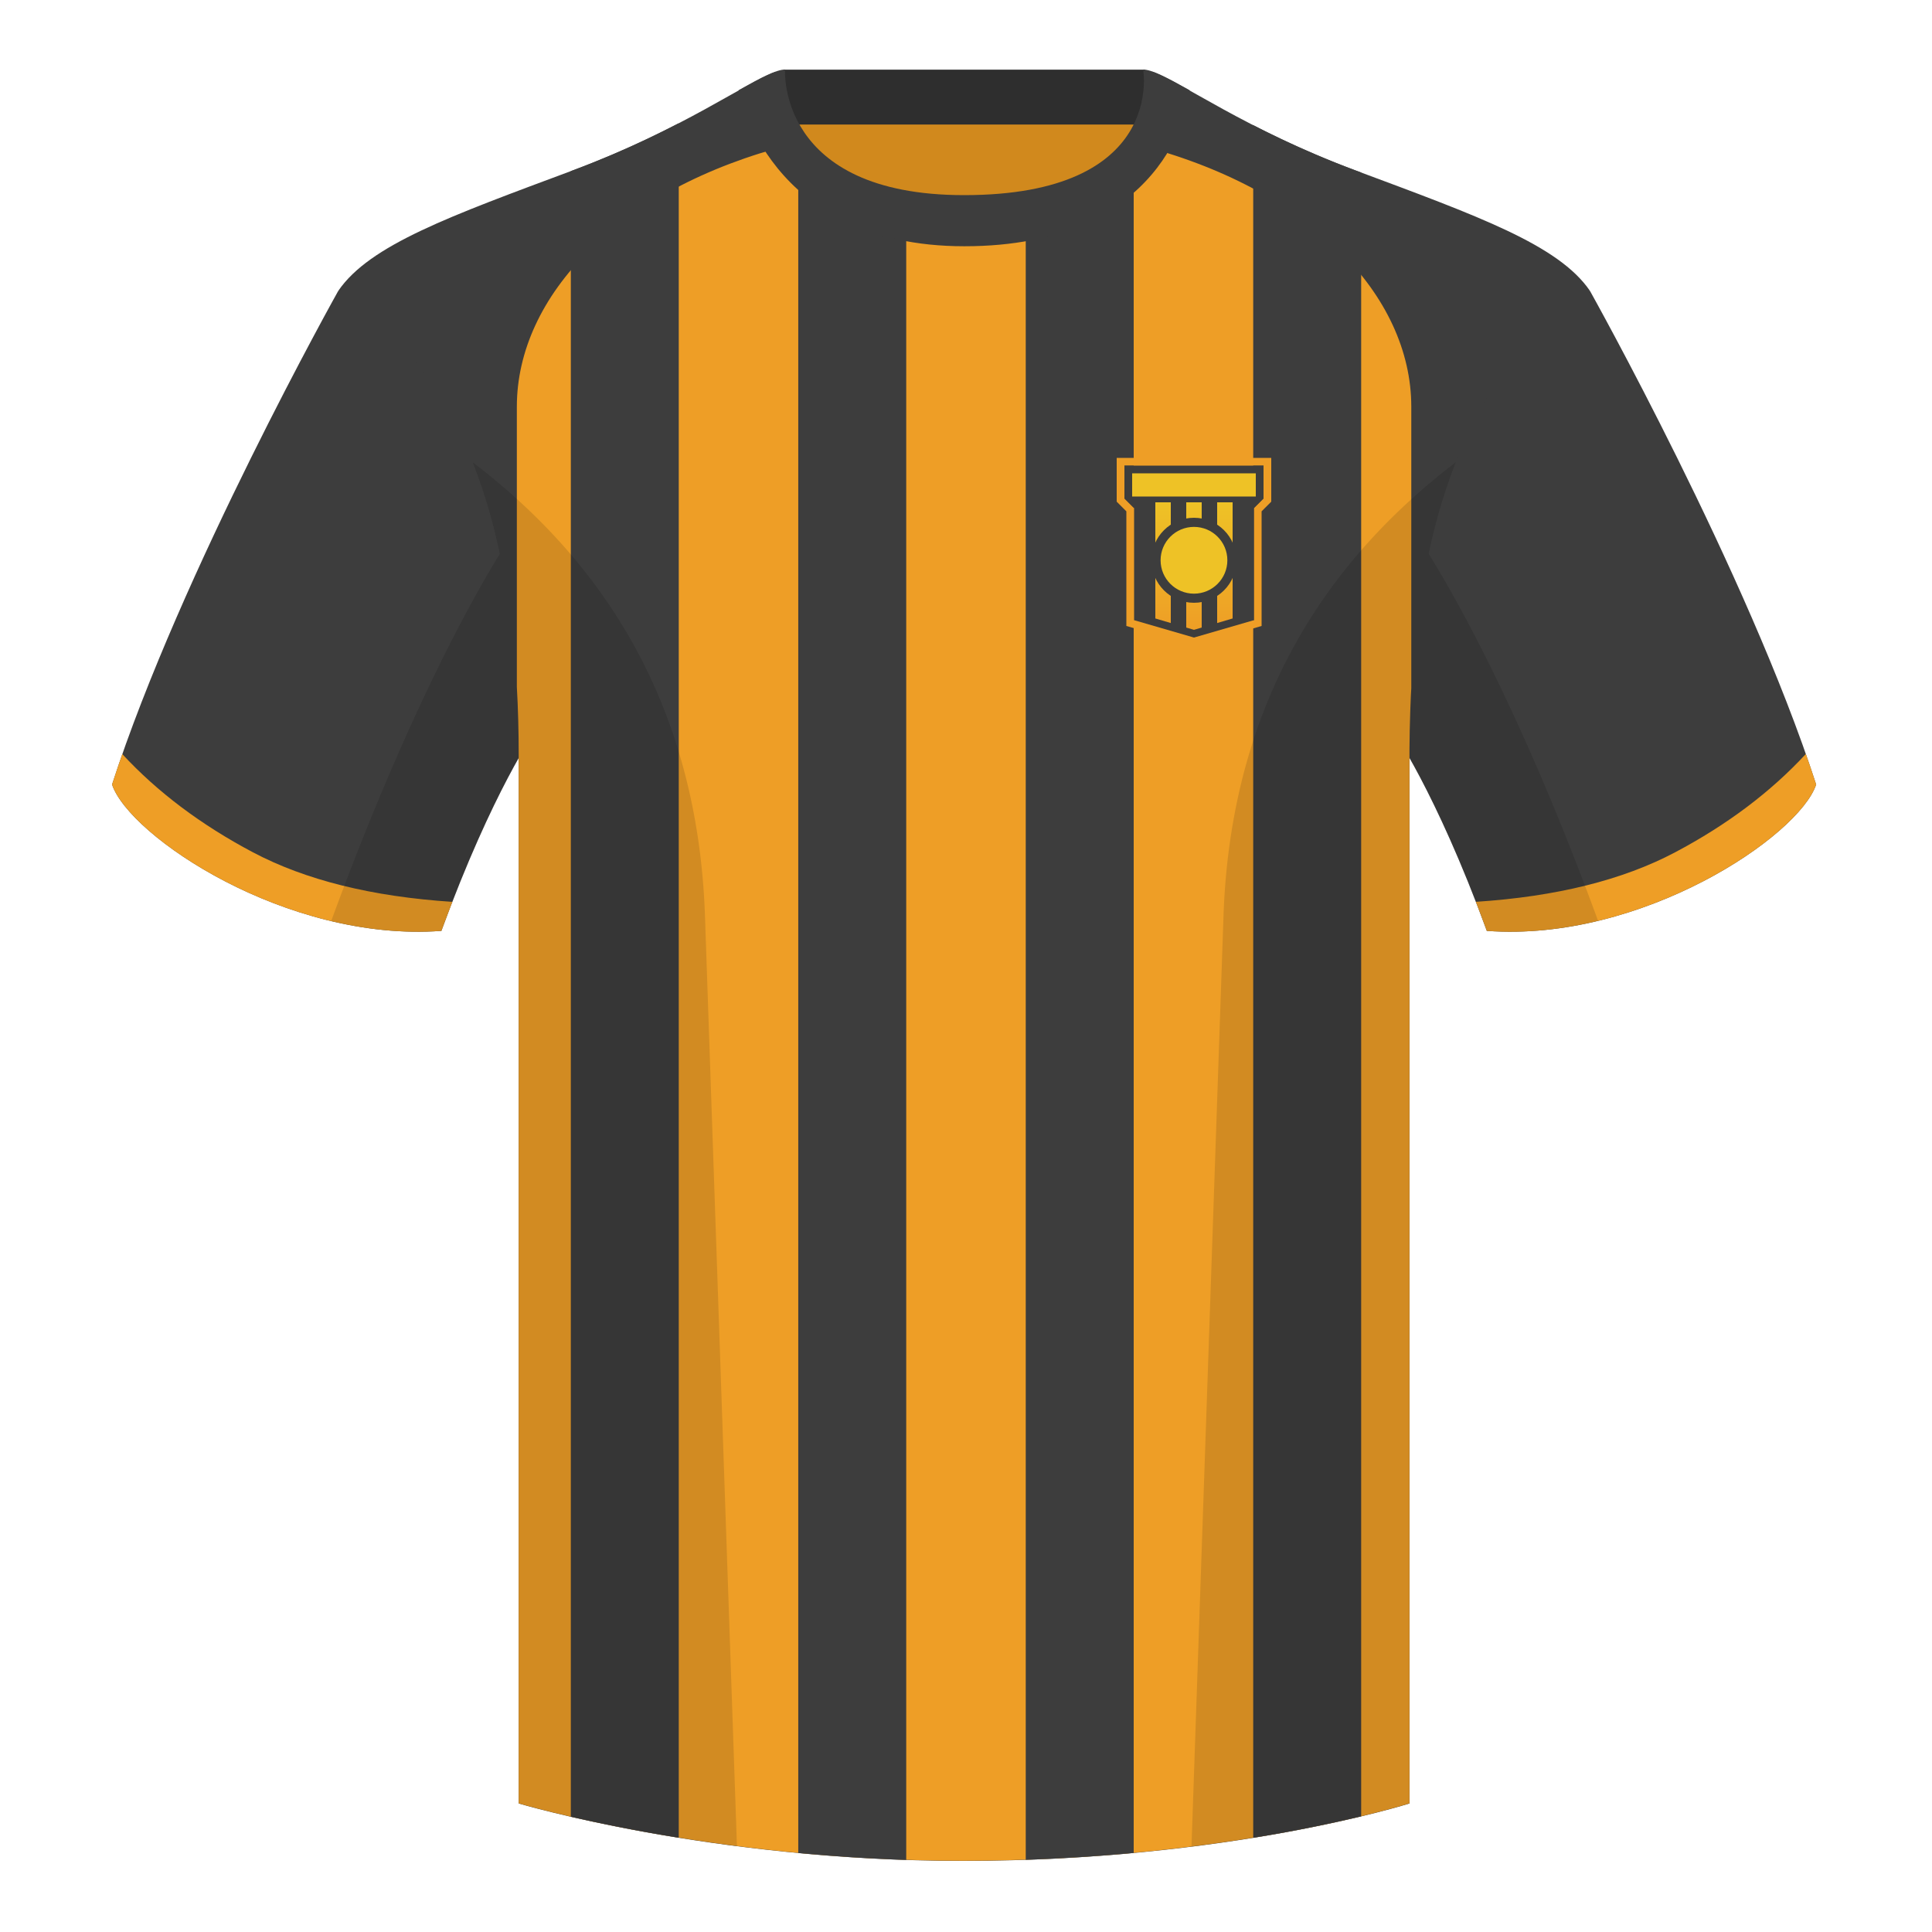 <svg xmlns="http://www.w3.org/2000/svg" width="500" height="500" fill="none" viewBox="0 0 500 500"><path fill="#D1891D" fill-rule="evenodd" d="M203 109.22h93.65v-87.3H203v87.3Z" clip-rule="evenodd"/><path fill="#2E2E2E" fill-rule="evenodd" d="M202.86 32.23h93.46v-14.2h-93.46v14.2Z" clip-rule="evenodd"/><path fill="#3D3D3D" fill-rule="evenodd" d="M87.55 75.26S46.78 148.06 29 203.03c4.44 13.37 45.2 40.86 85.23 37.88 13.34-36.4 24.46-52 24.46-52s2.97-95.08-51.14-113.65ZM411.47 75.26s40.76 72.8 58.55 127.77c-4.44 13.37-45.2 40.86-85.23 37.88-13.34-36.4-24.46-52-24.46-52s-2.97-95.08 51.14-113.65Z" clip-rule="evenodd"/><path fill="#3D3D3D" fill-rule="evenodd" d="M249.51 57.7c-50.08 0-47.8-39.47-48.74-39.14-7.52 2.62-24.14 14.94-52.44 25.5-31.87 11.88-52.63 19.31-60.78 31.2 11.11 8.91 46.7 28.97 46.7 120.34v271.14s49.65 14.86 114.88 14.86c68.93 0 115.64-14.86 115.64-14.86V195.6c0-91.37 35.58-111.43 46.7-120.34-8.15-11.89-28.9-19.32-60.78-31.2-28.36-10.58-44.98-22.92-52.48-25.51-.92-.32 4.18 39.15-48.7 39.15Z" clip-rule="evenodd"/><path fill="#EE9E26" fill-rule="evenodd" d="M206.16 37.04c5.6 10.13 17.49 20.66 43.35 20.66 27.1 0 38.98-10.37 44.23-20.44 45.25 11.33 71.5 39.33 71.5 67.98v72.9l-.1 1.77-.03.69-.03.74-.08 1.99-.03.86c-.11 3.15-.18 6.4-.2 9.73V466.7l-.66.21c-5.93 1.79-50.84 14.65-114.98 14.65-65.23 0-114.89-14.85-114.89-14.85V195.57c0-6.26-.16-12.19-.48-17.8v-72.53c0-28.55 26.07-56.46 71.05-67.86l1.35-.34Z" clip-rule="evenodd"/><path fill="#3D3D3D" fill-rule="evenodd" d="M265.46 56.27c15.68-3.09 23.75-10.75 27.94-18.36v441.64c-8.7.8-18.04 1.43-27.94 1.77V56.27Zm58.87-23.88a245.77 245.77 0 0 0 26.36 11.67l1.58.58v425.44a385.15 385.15 0 0 1-27.94 5.55V32.39Zm-89.8 448.96c-9.8-.32-19.15-.96-27.94-1.79V37.81c4.48 7.68 12.69 15.43 27.94 18.5v425.04Zm-58.87-5.74a431.73 431.73 0 0 1-27.93-5.43V44.28l.6-.22a246.69 246.69 0 0 0 27.33-12.17v443.72Z" clip-rule="evenodd"/><path fill="#EE9E26" fill-rule="evenodd" d="M467.35 195.13c.94 2.67 1.83 5.3 2.67 7.9-4.44 13.37-45.2 40.86-85.23 37.88-.96-2.61-1.9-5.12-2.84-7.52 20.8-1.35 38-5.63 51.6-12.83 13.43-7.11 24.7-15.59 33.8-25.43ZM31.65 195.16c9.1 9.83 20.37 18.3 33.78 25.4 13.6 7.2 30.82 11.48 51.64 12.84-.93 2.4-1.88 4.9-2.84 7.51-40.02 2.98-80.79-24.5-85.23-37.88.84-2.59 1.72-5.21 2.65-7.87Z" clip-rule="evenodd"/><path fill="#3D3D3D" fill-rule="evenodd" d="M307.85 23.34c-5.77-3.23-9.73-5.34-12-5.34 0 0 5.88 32.5-46.34 32.5-48.52 0-46.34-32.5-46.34-32.5-2.28 0-6.23 2.1-12 5.34 0 0 7.37 40.39 58.4 40.39 51.48 0 58.28-35.9 58.28-40.38Z" clip-rule="evenodd"/><path fill="#000" fill-opacity=".12" fill-rule="evenodd" d="M413.58 238.32a93.76 93.76 0 0 1-28.8 2.6c-8.2-22.37-15.55-36.89-20-44.75v270.57s-21.1 6.71-55.87 11.12c-.18-.03-.37-.05-.55-.06l8.28-240.71c2.06-59.75 31.09-95.29 60.1-117.44a148.7 148.7 0 0 0-7 23.67c7.35 11.85 24.44 42.07 43.83 94.96l.01.04ZM190.72 477.8c-34.25-4.4-56.48-11.06-56.48-11.06V196.17c-4.46 7.87-11.81 22.38-20 44.75-9.64.71-19.32-.34-28.52-2.53l.02-.1c19.38-52.84 36.3-83.06 43.61-94.94a148.64 148.64 0 0 0-7-23.7c29 22.15 58.04 57.69 60.1 117.44l8.27 240.7Z" clip-rule="evenodd"/><path fill="#EE9E26" fill-rule="evenodd" d="M291.5 162v-29.67l-2.5-2.5V118.5h40v11.33l-2.5 2.5V162l-17.5 5.08-17.5-5.08Zm33-30.5 2.5-2.5v-8.5h-36v8.5l2.5 2.5v29L309 165l15.5-4.5v-29Z" clip-rule="evenodd"/><path fill="#3D3D3D" d="m309 165-15.5-4.5v-29L291 129v-8.5h36v8.5l-2.5 2.5v29L309 165Z"/><path fill="#EEC226" d="M293 122.5h32v6h-32z"/><path fill="url(#paint0_linear_2689_4519)" d="m307 162.41 2 .59 2-.59V130h-4v32.41Z"/><path fill="url(#paint1_linear_2689_4519)" d="M303 161.24V130h-4v30.06l4 1.18Z"/><path fill="url(#paint2_linear_2689_4519)" d="M315 130v31.24l4-1.18V130h-4Z"/><circle cx="309" cy="145" r="11" fill="#3D3D3D"/><circle cx="309" cy="145" r="8.64" fill="#EEC226"/><defs><linearGradient id="paint0_linear_2689_4519" x1="309" x2="309" y1="130" y2="163" gradientUnits="userSpaceOnUse"><stop stop-color="#EEC226"/><stop offset="1" stop-color="#EE9E26"/></linearGradient><linearGradient id="paint1_linear_2689_4519" x1="309" x2="309" y1="130" y2="163" gradientUnits="userSpaceOnUse"><stop stop-color="#EEC226"/><stop offset="1" stop-color="#EE9E26"/></linearGradient><linearGradient id="paint2_linear_2689_4519" x1="309" x2="309" y1="130" y2="163" gradientUnits="userSpaceOnUse"><stop stop-color="#EEC226"/><stop offset="1" stop-color="#EE9E26"/></linearGradient></defs></svg>